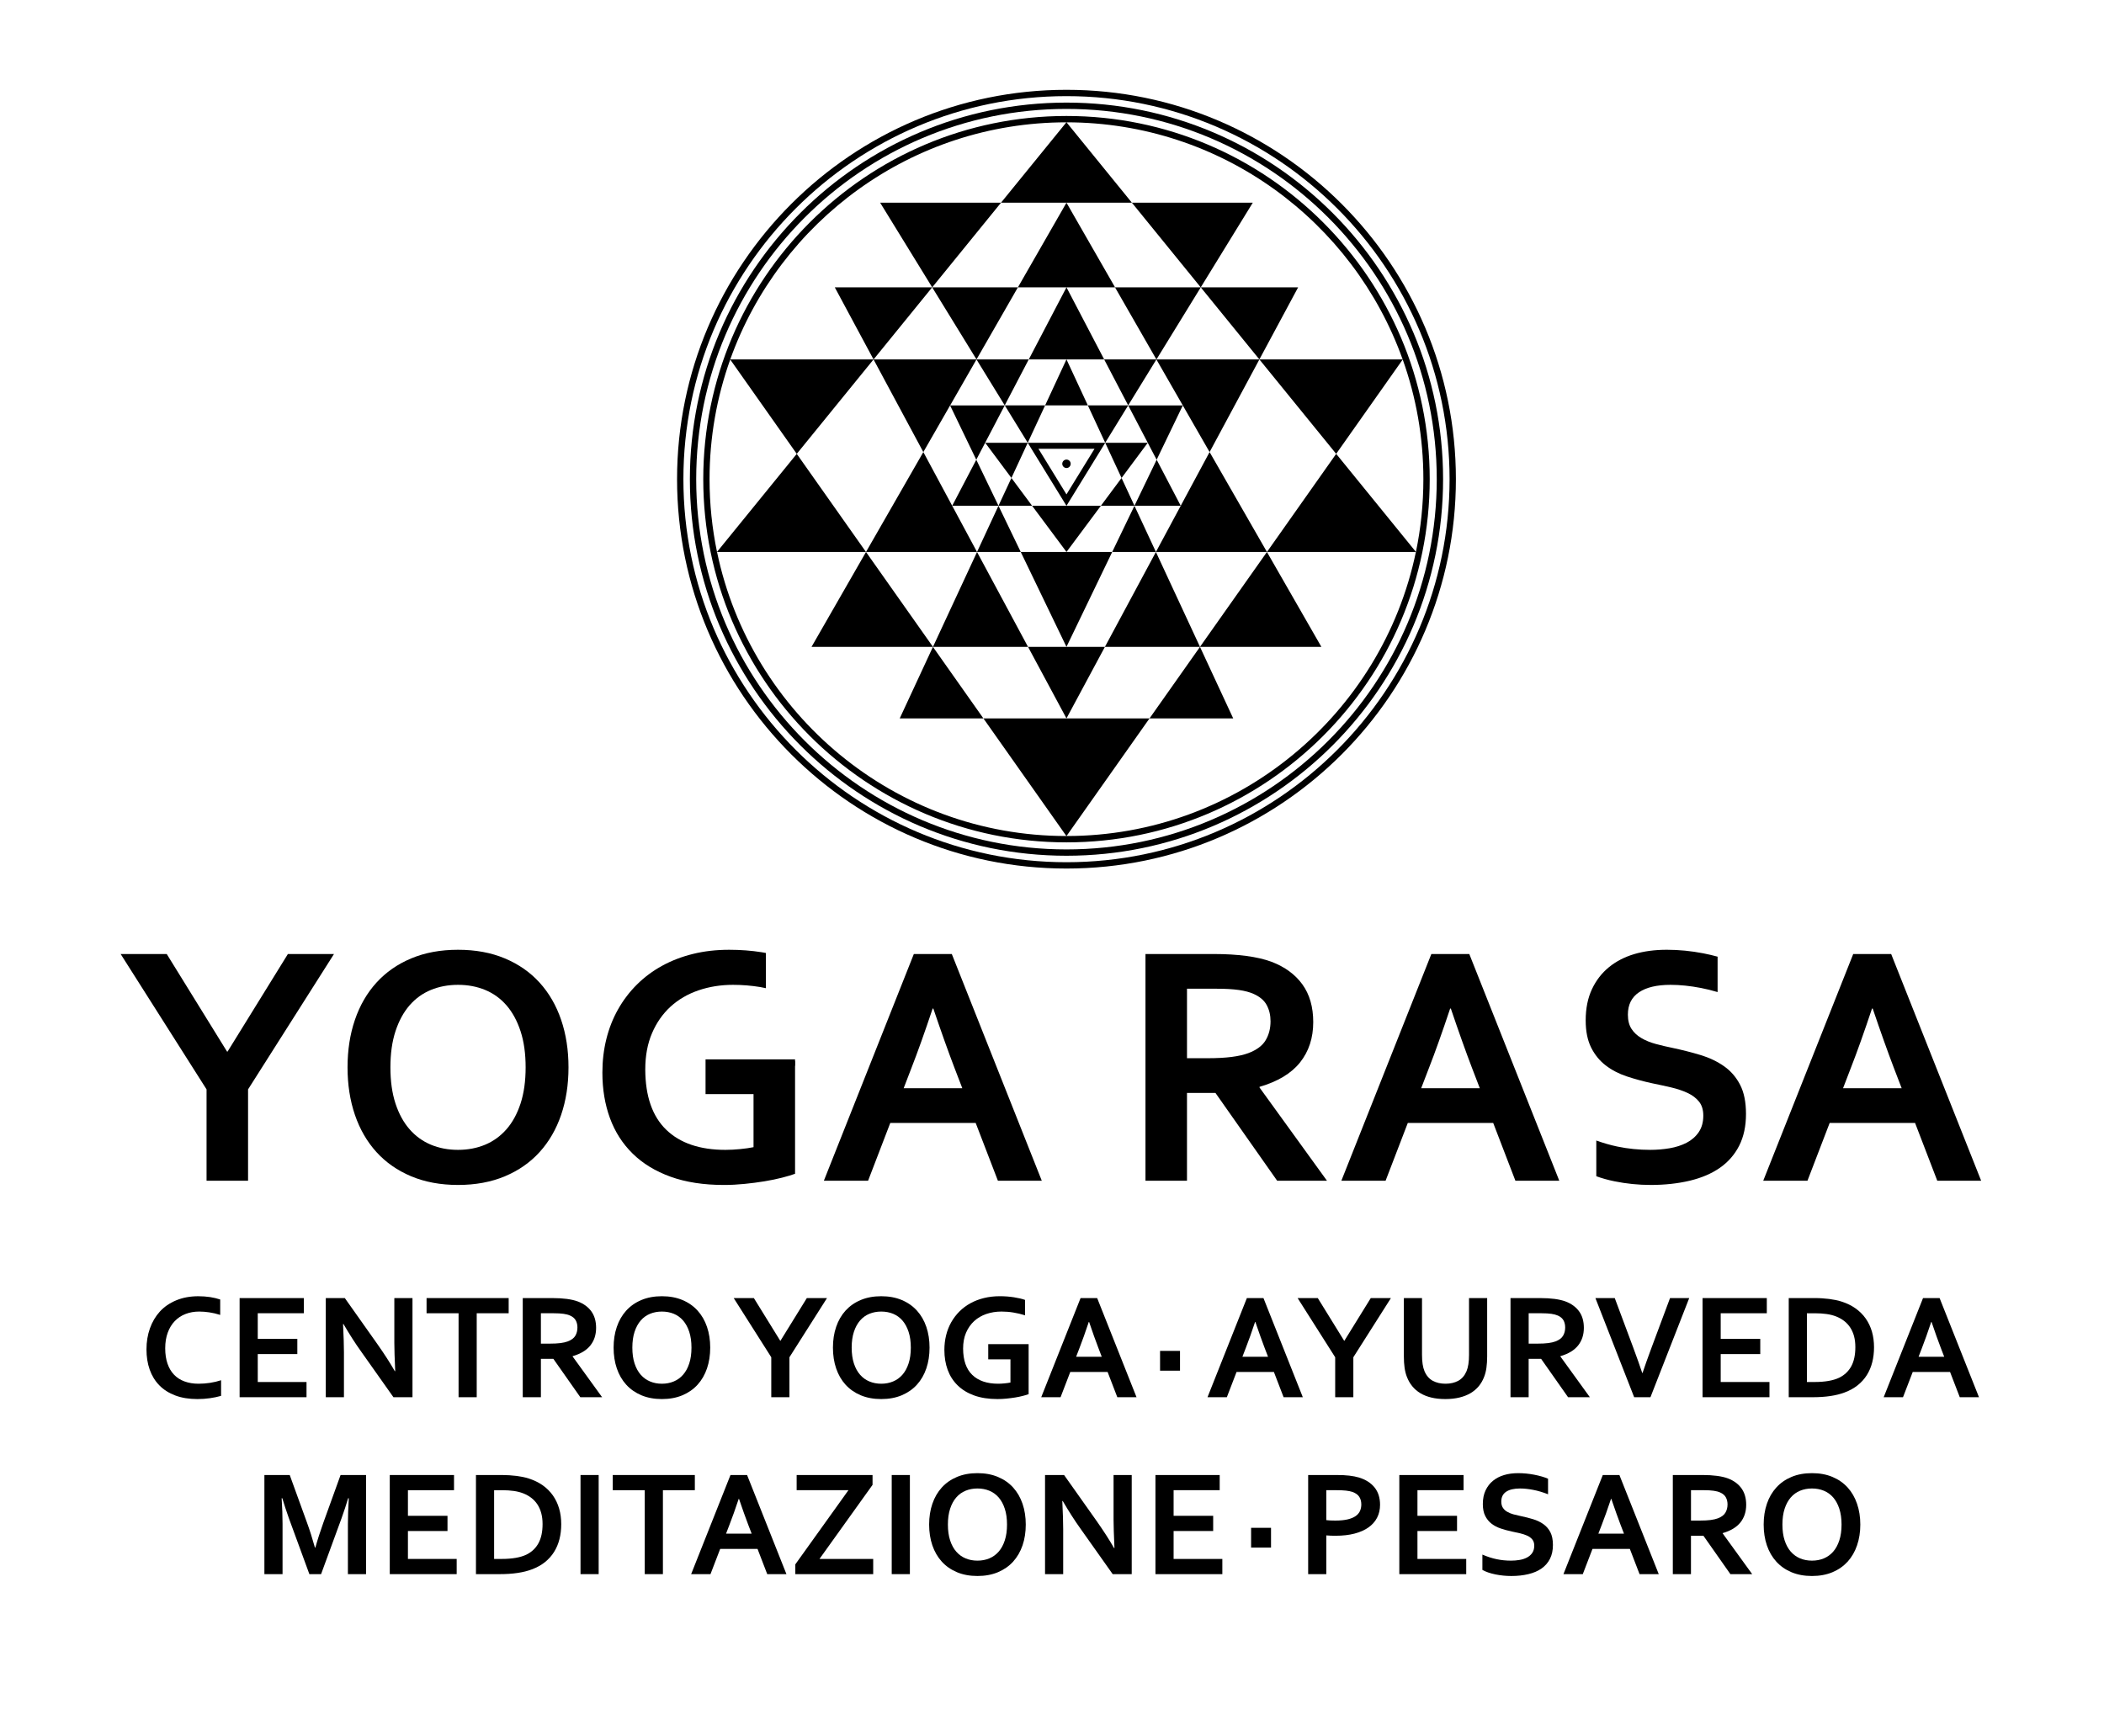 <?xml version="1.0" encoding="utf-8"?>
<!-- Generator: Adobe Illustrator 17.0.0, SVG Export Plug-In . SVG Version: 6.00 Build 0)  -->
<!DOCTYPE svg PUBLIC "-//W3C//DTD SVG 1.1//EN" "http://www.w3.org/Graphics/SVG/1.1/DTD/svg11.dtd">
<svg version="1.1" id="Livello_1" xmlns="http://www.w3.org/2000/svg" xmlns:xlink="http://www.w3.org/1999/xlink" x="0px" y="0px"
	 width="303px" height="250px" viewBox="0 0 303 250" enable-background="new 0 0 303 250" xml:space="preserve">
<g>
	<path d="M153.584,16.704c-28.841,0-52.307,23.466-52.307,52.311c0,28.844,23.466,52.311,52.307,52.311
		c28.847,0,52.311-23.467,52.311-52.311S182.43,16.704,153.584,16.704z M174.195,65.111L159.12,93.169h13.692l-7.267,10.301h12.051
		l-4.784-10.301h0.004h17.48l-7.842-13.667l0,0h21.451c-4.854,23.325-25.568,40.909-50.314,40.911l11.953-16.943h-11.962h-11.959
		l11.951,16.943c-24.743-0.004-45.457-17.586-50.311-40.911h21.451l-7.845,13.667h17.485l-4.782,10.301h12.05l-7.268-10.301h13.694
		L132.97,65.111l-8.257,14.39l-9.97-14.133l-11.486,14.125c-0.701-3.385-1.074-6.89-1.074-10.478c0-6.043,1.053-11.843,2.978-17.232
		l9.582,13.586l11.058-13.599l7.169,13.343l3.855-6.72l3.77,7.822l4.094-7.824h-7.859l3.798-6.621l4.065,6.615l3.46-6.617h-7.523
		l5.959-10.38h-12.341l6.381,10.382h-14.825l8.439-10.382l-14.021,0.001l5.579,10.382h-20.637
		c7.102-19.879,26.119-34.147,48.409-34.152l-9.417,11.577h18.852l-9.414-11.577C175.882,17.624,194.9,31.892,202,51.771h-20.636
		l5.579-10.382H172.92l7.493-12.192h-17.406l9.913,12.192h-12.343l5.958,10.38h-7.524l3.46,6.614l4.064-6.612l3.802,6.621h-7.861
		l4.093,7.824l3.769-7.822L174.195,65.111l7.172-13.342l11.057,13.598l9.583-13.586c1.925,5.389,2.975,11.189,2.975,17.232
		c0,3.588-0.37,7.094-1.072,10.478l-11.485-14.125l-9.969,14.133L174.195,65.111z M182.455,79.502l-9.643,13.664l-6.346-13.664
		H182.455z M124.716,79.502h15.988l-6.347,13.667L124.716,79.502z M181.367,51.769h-14.824l6.381-10.382L181.367,51.769z"/>
	<path d="M153.584,14.777c-29.904,0-54.234,24.331-54.234,54.237c0,29.907,24.331,54.239,54.234,54.239
		c29.909,0,54.237-24.331,54.237-54.239C207.821,39.109,183.493,14.777,153.584,14.777z M153.584,122.341
		c-29.401,0-53.323-23.923-53.323-53.327s23.922-53.326,53.323-53.326c29.407,0,53.325,23.923,53.325,53.326
		C206.909,98.418,182.991,122.341,153.584,122.341z"/>
	<path d="M209.665,69.015c0-30.923-25.157-56.081-56.081-56.081c-30.92,0-56.079,25.158-56.079,56.081
		c0,30.924,25.159,56.081,56.079,56.081C184.507,125.096,209.665,99.939,209.665,69.015z M153.584,124.185
		c-30.417,0-55.167-24.749-55.167-55.17s24.751-55.169,55.167-55.169c30.422,0,55.171,24.749,55.171,55.169
		C208.754,99.436,184.005,124.185,153.584,124.185z"/>
	<path d="M143.792,72.845L143.792,72.845L143.792,72.845z"/>
	<polygon points="163.374,72.847 163.376,72.845 163.374,72.845 	"/>
	<polygon points="140.704,79.498 146.999,79.498 143.792,72.845 	"/>
	<polygon points="170.039,72.845 166.572,66.214 163.376,72.845 	"/>
	<polygon points="166.466,79.498 163.374,72.847 160.17,79.498 	"/>
	<polygon points="153.584,93.166 160.17,79.498 146.999,79.498 	"/>
	<polygon points="162.479,58.39 162.474,58.381 162.47,58.39 	"/>
	<polygon points="143.792,72.845 140.597,66.214 137.128,72.845 	"/>
	<polygon points="144.695,58.384 144.691,58.39 144.697,58.39 	"/>
	<polygon points="153.584,103.47 159.12,93.169 148.05,93.169 	"/>
	<polygon points="134.247,41.385 144.159,29.194 126.752,29.194 	"/>
	<polygon points="134.245,41.386 134.249,41.386 134.247,41.385 	"/>
	<polygon points="150.509,58.387 156.662,58.387 153.587,51.767 159.014,51.767 153.587,41.386 160.581,41.386 153.584,29.195 
		146.59,41.386 153.584,41.386 148.155,51.767 153.584,51.767 	"/>
	<polygon points="165.29,63.773 159.162,63.773 161.517,68.842 	"/>
	<polygon points="144.7,58.387 148.008,63.77 150.509,58.387 	"/>
	<polygon points="143.794,72.844 148.632,72.844 145.656,68.841 	"/>
	<polygon points="141.882,63.773 145.656,68.841 148.006,63.773 	"/>
	<polygon points="162.472,58.387 156.662,58.387 159.162,63.77 	"/>
	<polygon points="148.008,63.77 148.006,63.773 148.01,63.773 	"/>
	<polygon points="163.374,72.844 161.517,68.842 158.54,72.844 	"/>
	<path d="M159.162,63.773V63.77V63.773z"/>
	<path d="M159.162,63.779h-11.153l5.573,9.065h-4.949l4.955,6.652l4.952-6.652h-4.952L159.162,63.779z M153.584,71.207l-4.035-6.569
		h8.076L153.584,71.207z"/>
	<path d="M153.587,66.19c-0.335,0-0.609,0.275-0.609,0.61c0,0.333,0.272,0.61,0.609,0.61c0.336,0,0.603-0.274,0.603-0.61
		C154.191,66.466,153.923,66.19,153.587,66.19z"/>
</g>
<g>
	<path d="M28.681,188.903c-0.712,0-1.369,0.119-1.97,0.353c-0.602,0.232-1.117,0.577-1.547,1.025
		c-0.43,0.447-0.766,1.002-1.007,1.661c-0.243,0.657-0.364,1.409-0.364,2.256c0,0.837,0.112,1.577,0.332,2.211
		c0.22,0.639,0.536,1.17,0.948,1.596c0.412,0.429,0.917,0.751,1.511,0.965c0.594,0.219,1.269,0.328,2.022,0.328
		c0.541,0,1.092-0.044,1.654-0.128c0.562-0.088,1.088-0.212,1.579-0.376v2.251c-0.498,0.144-1.035,0.257-1.61,0.337
		c-0.577,0.082-1.173,0.125-1.794,0.125c-1.209,0-2.272-0.172-3.19-0.518c-0.917-0.344-1.685-0.832-2.3-1.462
		c-0.616-0.629-1.077-1.383-1.387-2.262c-0.31-0.88-0.463-1.848-0.463-2.908c0-1.089,0.165-2.097,0.496-3.03
		c0.331-0.932,0.807-1.738,1.429-2.422c0.623-0.683,1.402-1.219,2.338-1.611c0.936-0.393,1.994-0.593,3.175-0.598
		c0.604,0,1.178,0.041,1.717,0.121c0.542,0.085,1.028,0.201,1.462,0.349v2.22c-0.569-0.178-1.099-0.304-1.59-0.372
		C29.629,188.941,29.149,188.903,28.681,188.903z"/>
	<path d="M37.121,199.05h7.021v2.191h-9.635v-14.279h9.251v2.185H37.12v3.693h5.699v2.189H37.12L37.121,199.05L37.121,199.05z"/>
	<path d="M54.354,193.598c1.025,1.458,1.858,2.756,2.498,3.884h0.064c-0.085-1.857-0.127-3.207-0.127-4.055v-6.465h2.614v14.279
		h-2.742l-4.652-6.577c-0.818-1.137-1.666-2.458-2.541-3.96h-0.064c0.085,1.752,0.128,3.106,0.128,4.069v6.468h-2.615v-14.279h2.742
		L54.354,193.598z"/>
	<path d="M68.653,201.241H66.04v-12.094h-4.61v-2.185h11.824v2.185h-4.601V201.241z"/>
	<path d="M85.846,191.25c0,0.998-0.275,1.842-0.827,2.536s-1.402,1.209-2.556,1.544v0.04l4.247,5.87h-3.137l-3.884-5.528h-1.793
		v5.53h-2.614v-14.279h4.343c0.718,0,1.387,0.04,2.007,0.12c0.618,0.084,1.148,0.205,1.589,0.37c0.839,0.32,1.486,0.794,1.941,1.424
		C85.618,189.506,85.846,190.299,85.846,191.25z M79.187,193.523c0.597,0,1.105-0.025,1.521-0.078s0.765-0.134,1.051-0.24
		c0.526-0.2,0.892-0.472,1.094-0.817s0.303-0.741,0.303-1.19c0-0.383-0.079-0.723-0.24-1.019c-0.161-0.294-0.432-0.53-0.817-0.699
		c-0.25-0.113-0.562-0.196-0.939-0.25s-0.843-0.081-1.398-0.081h-1.867v4.375h1.292L79.187,193.523L79.187,193.523z"/>
	<path d="M102.279,194.1c0,1.087-0.155,2.085-0.464,2.994c-0.31,0.905-0.761,1.688-1.355,2.342
		c-0.594,0.655-1.323,1.162-2.187,1.526c-0.864,0.361-1.847,0.545-2.952,0.545c-1.101,0-2.085-0.184-2.95-0.545
		c-0.864-0.364-1.593-0.871-2.187-1.526c-0.593-0.654-1.047-1.436-1.355-2.342c-0.309-0.909-0.463-1.907-0.463-2.994
		c0-1.089,0.154-2.088,0.463-2.992c0.309-0.909,0.762-1.686,1.355-2.343c0.594-0.654,1.323-1.164,2.187-1.525
		c0.865-0.364,1.849-0.545,2.95-0.545c1.105,0,2.088,0.181,2.952,0.545c0.864,0.361,1.593,0.871,2.187,1.525
		c0.594,0.657,1.046,1.434,1.355,2.343C102.124,192.012,102.279,193.011,102.279,194.1z M99.58,194.1
		c0-0.867-0.107-1.626-0.321-2.278c-0.213-0.649-0.508-1.194-0.886-1.628c-0.376-0.435-0.826-0.757-1.344-0.97
		c-0.52-0.212-1.088-0.32-1.708-0.32c-0.618,0-1.188,0.108-1.706,0.32c-0.519,0.213-0.968,0.535-1.345,0.97s-0.672,0.98-0.886,1.628
		c-0.213,0.651-0.319,1.411-0.319,2.278c0,0.868,0.106,1.627,0.319,2.276c0.214,0.653,0.509,1.195,0.886,1.623
		c0.377,0.433,0.826,0.756,1.345,0.971c0.519,0.219,1.088,0.328,1.706,0.328c0.62,0,1.188-0.109,1.708-0.328
		c0.519-0.215,0.968-0.538,1.344-0.971c0.378-0.428,0.673-0.97,0.886-1.623C99.473,195.727,99.58,194.968,99.58,194.1z"/>
	<path d="M112.395,193.108l3.798-6.146h2.904l-5.41,8.523v5.753h-2.615v-5.753l-5.41-8.523h2.902l3.798,6.146H112.395z"/>
	<path d="M133.865,194.1c0,1.088-0.154,2.085-0.463,2.994c-0.309,0.905-0.76,1.688-1.355,2.342
		c-0.595,0.655-1.324,1.162-2.186,1.526c-0.865,0.361-1.851,0.545-2.953,0.545s-2.087-0.184-2.952-0.545
		c-0.864-0.364-1.591-0.871-2.188-1.526c-0.593-0.654-1.043-1.436-1.352-2.342c-0.31-0.909-0.463-1.906-0.463-2.994
		c0-1.089,0.154-2.088,0.463-2.992c0.309-0.909,0.76-1.686,1.352-2.342c0.597-0.655,1.324-1.165,2.188-1.526
		c0.864-0.364,1.85-0.545,2.952-0.545s2.088,0.181,2.953,0.545c0.862,0.361,1.59,0.871,2.186,1.526
		c0.595,0.656,1.045,1.433,1.355,2.342C133.71,192.012,133.865,193.011,133.865,194.1z M131.168,194.1
		c0-0.867-0.108-1.626-0.322-2.278c-0.213-0.649-0.509-1.194-0.885-1.628c-0.378-0.433-0.827-0.757-1.344-0.97
		c-0.52-0.212-1.09-0.32-1.708-0.32s-1.19,0.108-1.707,0.32c-0.518,0.213-0.969,0.537-1.344,0.97
		c-0.376,0.435-0.673,0.98-0.886,1.628c-0.213,0.652-0.321,1.411-0.321,2.278c0,0.868,0.108,1.627,0.321,2.276
		c0.213,0.653,0.51,1.195,0.886,1.623c0.375,0.433,0.826,0.757,1.344,0.971c0.518,0.219,1.09,0.328,1.707,0.328
		c0.618,0,1.188-0.109,1.708-0.328c0.518-0.214,0.966-0.538,1.344-0.971c0.376-0.428,0.672-0.97,0.885-1.623
		C131.06,195.727,131.168,194.968,131.168,194.1z"/>
	<path d="M145.517,195.788h-3.199v-2.19h5.816v7.203c-0.215,0.081-0.486,0.161-0.816,0.245c-0.33,0.087-0.701,0.165-1.109,0.232
		c-0.41,0.066-0.832,0.12-1.266,0.164c-0.436,0.044-0.865,0.065-1.291,0.065c-1.282,0-2.4-0.173-3.357-0.518
		c-0.956-0.345-1.753-0.83-2.388-1.458c-0.639-0.625-1.115-1.368-1.432-2.234c-0.315-0.867-0.474-1.822-0.474-2.866
		c0-0.738,0.084-1.443,0.252-2.118c0.165-0.671,0.411-1.294,0.735-1.869c0.324-0.57,0.716-1.087,1.18-1.551
		c0.461-0.46,0.989-0.857,1.583-1.184c0.593-0.325,1.245-0.58,1.955-0.751c0.706-0.175,1.465-0.263,2.276-0.263
		c0.716,0,1.402,0.051,2.05,0.155c0.647,0.102,1.176,0.227,1.59,0.379v2.22c-0.555-0.18-1.113-0.313-1.682-0.405
		c-0.564-0.095-1.137-0.14-1.713-0.14c-0.777,0-1.501,0.116-2.175,0.346c-0.676,0.231-1.261,0.572-1.758,1.025
		c-0.492,0.453-0.883,1.009-1.169,1.671c-0.284,0.661-0.426,1.427-0.426,2.293c0.008,1.685,0.449,2.95,1.324,3.792
		c0.878,0.846,2.117,1.267,3.724,1.267c0.299,0,0.609-0.017,0.93-0.05c0.318-0.029,0.6-0.073,0.84-0.121L145.517,195.788
		L145.517,195.788z"/>
	<path d="M159.507,197.602h-5.375l-1.398,3.638h-2.785l5.666-14.277h2.391l5.668,14.277h-2.767L159.507,197.602z M156.798,190.4
		c-0.5,1.493-0.945,2.741-1.334,3.743l-0.488,1.268h3.688l-0.484-1.268c-0.389-1.013-0.836-2.261-1.336-3.743H156.798z"/>
	<path d="M167.062,194.568h2.873v2.85h-2.873V194.568z"/>
	<path d="M183.455,197.602h-5.377l-1.398,3.638h-2.785l5.668-14.277h2.391l5.666,14.277h-2.766L183.455,197.602z M180.746,190.4
		c-0.5,1.493-0.943,2.741-1.336,3.743l-0.488,1.268h3.689l-0.488-1.268c-0.383-1.013-0.83-2.261-1.336-3.743H180.746z"/>
	<path d="M193.605,193.108l3.801-6.146h2.902l-5.412,8.523v5.753h-2.615v-5.753l-5.41-8.523h2.904l3.797,6.146H193.605z"/>
	<path d="M208.14,201.507c-0.748,0-1.42-0.074-2.016-0.219c-0.598-0.145-1.127-0.355-1.582-0.63
		c-0.455-0.277-0.844-0.609-1.162-1.003c-0.322-0.395-0.576-0.839-0.77-1.339c-0.156-0.4-0.266-0.838-0.336-1.324
		c-0.068-0.483-0.102-1.025-0.102-1.622v-8.407h2.613v8.171c0,1.012,0.121,1.8,0.363,2.37c0.272,0.633,0.666,1.09,1.186,1.373
		c0.52,0.28,1.133,0.421,1.836,0.421s1.316-0.141,1.834-0.421c0.521-0.283,0.916-0.74,1.188-1.373
		c0.242-0.57,0.363-1.358,0.363-2.37v-8.171h2.613v8.407c0,0.597-0.037,1.139-0.103,1.622c-0.066,0.485-0.178,0.923-0.336,1.324
		c-0.191,0.5-0.449,0.945-0.772,1.339c-0.326,0.393-0.719,0.726-1.185,1.003c-0.467,0.274-1.002,0.485-1.608,0.63
		C209.56,201.433,208.886,201.507,208.14,201.507z"/>
	<path d="M228.093,191.25c0,0.998-0.275,1.842-0.826,2.536s-1.402,1.209-2.555,1.544v0.04l4.246,5.87h-3.137l-3.885-5.528h-1.793
		v5.528h-2.613v-14.277h4.342c0.719,0,1.387,0.04,2.006,0.12c0.619,0.084,1.15,0.205,1.59,0.37c0.84,0.32,1.486,0.794,1.943,1.424
		C227.869,189.506,228.093,190.299,228.093,191.25z M221.435,193.523c0.596,0,1.105-0.025,1.521-0.078s0.766-0.134,1.049-0.24
		c0.525-0.2,0.894-0.471,1.094-0.817c0.205-0.345,0.305-0.741,0.305-1.19c0-0.382-0.078-0.723-0.236-1.019
		c-0.164-0.294-0.436-0.53-0.818-0.699c-0.252-0.112-0.564-0.196-0.939-0.25c-0.377-0.054-0.844-0.081-1.398-0.081h-1.867v4.375
		h1.289V193.523z"/>
	<path d="M236.544,197.749c0.262-0.775,0.455-1.329,0.572-1.658c0.115-0.33,0.363-1.01,0.742-2.035l2.646-7.093h2.762l-5.582,14.277
		h-2.346l-5.58-14.277h2.785l2.647,7.093c0.377,1.025,0.623,1.705,0.74,2.035c0.115,0.329,0.309,0.883,0.57,1.658H236.544z"/>
	<path d="M247.802,199.05h7.021v2.189h-9.637v-14.277h9.254v2.185h-6.639v3.693h5.697v2.188h-5.697v4.022L247.802,199.05
		L247.802,199.05z"/>
	<path d="M257.599,201.239v-14.277h3.779c0.334,0,0.674,0.009,1.02,0.032c0.342,0.022,0.682,0.052,1.006,0.093
		c0.328,0.043,0.643,0.095,0.953,0.157c0.305,0.059,0.584,0.132,0.844,0.22c0.76,0.241,1.432,0.568,2.012,0.979
		c0.584,0.412,1.074,0.901,1.469,1.461c0.395,0.564,0.693,1.191,0.898,1.885c0.199,0.691,0.301,1.448,0.301,2.256
		c0,0.771-0.084,1.491-0.256,2.162c-0.17,0.674-0.43,1.286-0.777,1.841c-0.35,0.556-0.787,1.043-1.318,1.467
		c-0.529,0.422-1.158,0.771-1.883,1.04c-0.605,0.23-1.289,0.4-2.061,0.514c-0.768,0.115-1.633,0.171-2.594,0.171h-3.393
		L257.599,201.239L257.599,201.239z M261.291,199.05c1.529,0,2.725-0.208,3.588-0.627c0.76-0.377,1.336-0.926,1.728-1.643
		c0.391-0.721,0.584-1.637,0.584-2.754c0-0.585-0.062-1.109-0.189-1.579c-0.127-0.471-0.316-0.89-0.557-1.255
		c-0.24-0.364-0.535-0.681-0.877-0.944c-0.348-0.263-0.734-0.478-1.17-0.65c-0.408-0.156-0.858-0.272-1.358-0.341
		c-0.496-0.071-1.057-0.108-1.674-0.108h-1.152v9.903h1.077L261.291,199.05L261.291,199.05z"/>
	<path d="M280.83,197.602h-5.375l-1.4,3.638h-2.783l5.666-14.277h2.387l5.67,14.277h-2.766L280.83,197.602z M278.119,190.4
		c-0.498,1.493-0.943,2.741-1.334,3.743l-0.486,1.268h3.688l-0.486-1.268c-0.389-1.013-0.834-2.261-1.336-3.743H278.119z"/>
	<path d="M45.417,222.894c0.313-1.126,0.701-2.332,1.163-3.621l2.466-6.827h3.67v14.276h-2.614v-7.233
		c0-1.062,0.044-2.292,0.128-3.693h-0.096c-0.122,0.403-0.264,0.859-0.428,1.365c-0.164,0.505-0.335,1.003-0.512,1.495l-2.955,8.066
		h-1.686l-2.956-8.066c-0.179-0.492-0.35-0.99-0.512-1.495c-0.164-0.506-0.306-0.962-0.427-1.365h-0.097
		c0.086,1.313,0.129,2.541,0.129,3.682v7.244h-2.614v-14.276h3.648l2.465,6.796c0.414,1.131,0.8,2.349,1.163,3.652H45.417z"/>
	<path d="M58.746,224.533h7.021v2.189h-9.635v-14.276h9.252v2.186h-6.638v3.691h5.699v2.189h-5.699V224.533z"/>
	<path d="M68.543,226.722v-14.276h3.777c0.335,0,0.675,0.011,1.019,0.033c0.347,0.02,0.682,0.051,1.009,0.093
		c0.327,0.043,0.645,0.096,0.949,0.156c0.306,0.06,0.587,0.133,0.843,0.219c0.762,0.241,1.433,0.568,2.017,0.98
		c0.583,0.413,1.072,0.901,1.468,1.461c0.394,0.565,0.693,1.192,0.895,1.884c0.204,0.693,0.304,1.448,0.304,2.257
		c0,0.771-0.084,1.489-0.256,2.161c-0.17,0.675-0.43,1.286-0.779,1.842c-0.348,0.555-0.787,1.043-1.316,1.466
		c-0.531,0.423-1.159,0.771-1.884,1.04c-0.605,0.231-1.292,0.4-2.06,0.513c-0.768,0.116-1.632,0.172-2.593,0.172h-3.393V226.722z
		 M72.236,224.533c1.528,0,2.724-0.209,3.584-0.626c0.762-0.378,1.337-0.925,1.729-1.645c0.391-0.719,0.587-1.637,0.587-2.751
		c0-0.586-0.064-1.111-0.192-1.58c-0.128-0.472-0.312-0.89-0.555-1.257c-0.242-0.363-0.535-0.678-0.88-0.942
		c-0.344-0.265-0.734-0.479-1.167-0.649c-0.406-0.156-0.859-0.272-1.355-0.342c-0.499-0.071-1.057-0.107-1.675-0.107h-1.154v9.901
		h1.078V224.533z"/>
	<path d="M83.601,226.722v-14.276h2.614v14.276H83.601z"/>
	<path d="M95.467,226.722h-2.616v-12.09h-4.608v-2.186h11.822v2.186h-4.598V226.722z"/>
	<path d="M109.092,223.085h-5.376l-1.398,3.638h-2.786l5.666-14.276h2.391l5.667,14.276h-2.765L109.092,223.085z M106.382,215.882
		c-0.498,1.493-0.943,2.741-1.335,3.743l-0.488,1.269h3.69l-0.488-1.269c-0.386-1.014-0.832-2.261-1.335-3.743H106.382z"/>
	<path d="M125.657,212.446v1.416l-7.642,10.671h7.736v2.189h-11.216v-1.408l7.651-10.683h-7.459v-2.185H125.657z"/>
	<path d="M128.418,226.722v-14.276h2.616v14.276H128.418z"/>
	<path d="M147.722,219.583c0,1.088-0.154,2.085-0.463,2.993c-0.311,0.907-0.764,1.688-1.355,2.343
		c-0.594,0.654-1.324,1.162-2.189,1.526c-0.864,0.361-1.845,0.544-2.951,0.544c-1.101,0-2.085-0.183-2.948-0.544
		c-0.864-0.364-1.595-0.872-2.188-1.526c-0.593-0.655-1.046-1.436-1.357-2.343c-0.31-0.908-0.464-1.905-0.464-2.993
		c0-1.089,0.154-2.086,0.464-2.991c0.311-0.91,0.764-1.688,1.357-2.345c0.593-0.653,1.323-1.163,2.188-1.525
		c0.864-0.364,1.847-0.545,2.948-0.545c1.106,0,2.087,0.181,2.951,0.545c0.865,0.362,1.596,0.871,2.189,1.525
		c0.592,0.657,1.045,1.435,1.355,2.345C147.568,217.497,147.722,218.494,147.722,219.583z M145.021,219.583
		c0-0.868-0.104-1.625-0.32-2.279c-0.211-0.65-0.506-1.194-0.885-1.629c-0.377-0.432-0.824-0.755-1.345-0.968
		c-0.518-0.213-1.086-0.321-1.708-0.321c-0.619,0-1.187,0.108-1.704,0.321c-0.522,0.213-0.969,0.536-1.346,0.968
		c-0.378,0.435-0.672,0.979-0.885,1.629c-0.215,0.654-0.319,1.411-0.319,2.279c0,0.867,0.104,1.626,0.319,2.277
		c0.213,0.653,0.507,1.194,0.885,1.624c0.377,0.43,0.824,0.753,1.346,0.971c0.517,0.217,1.085,0.324,1.704,0.324
		c0.622,0,1.189-0.107,1.708-0.324c0.521-0.217,0.968-0.541,1.345-0.971c0.379-0.429,0.674-0.97,0.885-1.624
		C144.917,221.21,145.021,220.45,145.021,219.583z"/>
	<path d="M157.935,219.08c1.023,1.461,1.857,2.756,2.498,3.885h0.062c-0.084-1.858-0.129-3.207-0.129-4.053v-6.466h2.615v14.276
		h-2.742l-4.654-6.574c-0.814-1.137-1.662-2.458-2.539-3.96h-0.062c0.086,1.752,0.127,3.106,0.127,4.067v6.467h-2.613v-14.276h2.742
		L157.935,219.08z"/>
	<path d="M169.013,224.533h7.018v2.189h-9.633v-14.276h9.252v2.186h-6.637v3.691h5.699v2.189h-5.699L169.013,224.533
		L169.013,224.533z"/>
	<path d="M180.173,220.051h2.869v2.85h-2.869V220.051z"/>
	<path d="M192.339,221.194c-0.233,0-0.467-0.003-0.691-0.011c-0.229-0.006-0.443-0.021-0.645-0.041v5.581h-2.613v-14.277h4.121
		c0.689,0,1.295,0.029,1.807,0.089c0.518,0.061,0.978,0.152,1.385,0.27c0.975,0.301,1.723,0.779,2.25,1.432
		c0.525,0.656,0.791,1.489,0.791,2.496c0,0.691-0.143,1.312-0.428,1.863s-0.703,1.019-1.248,1.404
		c-0.547,0.383-1.215,0.679-2.004,0.885C194.271,221.091,193.363,221.194,192.339,221.194z M191.003,218.945
		c0.152,0.021,0.344,0.037,0.576,0.048c0.23,0.012,0.469,0.015,0.719,0.015c0.703,0,1.293-0.058,1.772-0.17
		c0.475-0.113,0.859-0.272,1.152-0.475c0.291-0.203,0.5-0.447,0.631-0.736c0.127-0.288,0.191-0.604,0.191-0.946
		c0-0.418-0.096-0.782-0.289-1.085c-0.191-0.31-0.525-0.545-1.002-0.719c-0.25-0.083-0.56-0.145-0.926-0.186
		c-0.365-0.038-0.814-0.058-1.35-0.058h-1.475v4.312H191.003z"/>
	<path d="M204.13,224.533h7.023v2.189h-9.635v-14.276h9.252v2.186h-6.641v3.691h5.701v2.189h-5.701L204.13,224.533L204.13,224.533z"
		/>
	<path d="M220.949,222.625c0-0.364-0.088-0.656-0.268-0.881c-0.174-0.222-0.416-0.407-0.725-0.55
		c-0.305-0.143-0.648-0.257-1.027-0.348c-0.383-0.088-0.781-0.175-1.203-0.262c-0.555-0.117-1.084-0.264-1.59-0.431
		c-0.504-0.167-0.949-0.399-1.332-0.692c-0.385-0.297-0.689-0.671-0.918-1.126c-0.229-0.456-0.342-1.025-0.342-1.708
		c0-0.754,0.131-1.411,0.395-1.97c0.264-0.556,0.619-1.017,1.072-1.384c0.451-0.367,0.982-0.641,1.59-0.821
		c0.607-0.185,1.293-0.274,2.055-0.274s1.525,0.077,2.293,0.225c0.77,0.148,1.432,0.341,1.988,0.577v2.239
		c-0.742-0.29-1.451-0.505-2.133-0.633c-0.678-0.131-1.316-0.199-1.912-0.199c-0.861,0-1.525,0.157-1.992,0.469
		c-0.465,0.314-0.697,0.784-0.697,1.409c0,0.363,0.074,0.664,0.23,0.897c0.15,0.236,0.359,0.43,0.621,0.579
		c0.264,0.155,0.568,0.28,0.908,0.371s0.703,0.177,1.088,0.256c0.605,0.127,1.184,0.274,1.734,0.441
		c0.553,0.168,1.041,0.401,1.469,0.702c0.426,0.297,0.764,0.686,1.014,1.166c0.246,0.479,0.371,1.095,0.371,1.841
		c0,0.769-0.141,1.435-0.426,1.996c-0.283,0.562-0.689,1.026-1.211,1.394c-0.523,0.366-1.158,0.638-1.904,0.815
		c-0.746,0.18-1.565,0.267-2.453,0.267c-0.777,0-1.543-0.078-2.289-0.229c-0.752-0.154-1.379-0.369-1.875-0.648v-2.206
		c0.705,0.303,1.391,0.528,2.06,0.664c0.668,0.142,1.359,0.208,2.07,0.208c0.412,0,0.816-0.032,1.215-0.1
		c0.4-0.065,0.756-0.182,1.072-0.347c0.316-0.164,0.572-0.384,0.764-0.667C220.853,223.384,220.949,223.038,220.949,222.625z"/>
	<path d="M234.716,223.085h-5.379l-1.398,3.638h-2.785l5.666-14.276h2.393l5.666,14.276h-2.764L234.716,223.085z M232.005,215.882
		c-0.5,1.493-0.943,2.741-1.336,3.743l-0.488,1.269h3.691l-0.488-1.269c-0.387-1.014-0.83-2.261-1.336-3.743H232.005z"/>
	<path d="M251.472,216.733c0,0.998-0.277,1.842-0.826,2.536c-0.555,0.695-1.406,1.211-2.561,1.544v0.04l4.25,5.87h-3.137
		l-3.885-5.528h-1.795v5.528h-2.613v-14.277h4.344c0.719,0,1.387,0.04,2.004,0.121c0.619,0.083,1.148,0.202,1.592,0.368
		c0.84,0.32,1.486,0.794,1.941,1.424C251.242,214.991,251.472,215.782,251.472,216.733z M244.812,219.007
		c0.598,0,1.104-0.026,1.52-0.079c0.418-0.054,0.768-0.136,1.053-0.24c0.525-0.2,0.889-0.473,1.092-0.817
		c0.203-0.345,0.307-0.742,0.307-1.191c0-0.382-0.082-0.722-0.244-1.019c-0.158-0.294-0.43-0.53-0.814-0.697
		c-0.248-0.115-0.562-0.199-0.938-0.251c-0.379-0.056-0.844-0.081-1.398-0.081h-1.869v4.375H244.812z"/>
	<path d="M267.906,219.583c0,1.088-0.158,2.085-0.469,2.993c-0.309,0.908-0.76,1.688-1.352,2.344
		c-0.598,0.653-1.324,1.162-2.189,1.526c-0.863,0.361-1.85,0.544-2.951,0.544c-1.102,0-2.086-0.183-2.951-0.544
		c-0.863-0.364-1.592-0.872-2.184-1.526c-0.598-0.655-1.049-1.436-1.358-2.344s-0.463-1.905-0.463-2.993
		c0-1.089,0.154-2.086,0.463-2.991c0.309-0.91,0.76-1.688,1.358-2.345c0.592-0.653,1.32-1.163,2.184-1.525
		c0.865-0.364,1.85-0.545,2.951-0.545c1.102,0,2.088,0.181,2.951,0.545c0.865,0.362,1.592,0.871,2.189,1.525
		c0.592,0.657,1.043,1.435,1.352,2.345C267.748,217.497,267.906,218.494,267.906,219.583z M265.205,219.583
		c0-0.868-0.109-1.625-0.322-2.279c-0.213-0.65-0.508-1.194-0.885-1.629c-0.377-0.432-0.824-0.755-1.344-0.968
		c-0.52-0.213-1.088-0.321-1.709-0.321c-0.617,0-1.188,0.108-1.709,0.321c-0.517,0.213-0.965,0.536-1.344,0.968
		c-0.375,0.435-0.672,0.979-0.885,1.629c-0.213,0.654-0.318,1.411-0.318,2.279c0,0.867,0.105,1.626,0.318,2.277
		c0.213,0.653,0.51,1.194,0.885,1.624c0.379,0.43,0.826,0.753,1.344,0.971c0.522,0.217,1.092,0.324,1.709,0.324
		c0.621,0,1.189-0.107,1.709-0.324c0.52-0.217,0.967-0.541,1.344-0.971c0.377-0.429,0.672-0.97,0.885-1.624
		C265.095,221.21,265.205,220.45,265.205,219.583z"/>
</g>
<g>
	<path d="M32.771,151.46l8.689-14.053h6.638l-12.374,19.495v13.157h-5.977v-13.157l-12.372-19.495h6.637l8.687,14.053L32.771,151.46
		L32.771,151.46z"/>
	<path d="M81.87,153.73c0,2.491-0.354,4.77-1.061,6.846c-0.707,2.071-1.741,3.859-3.099,5.356c-1.358,1.498-3.025,2.658-5.002,3.489
		c-1.977,0.828-4.226,1.247-6.747,1.247s-4.771-0.419-6.748-1.247c-1.976-0.831-3.643-1.992-5.002-3.489
		c-1.358-1.497-2.391-3.285-3.099-5.356c-0.708-2.076-1.062-4.355-1.062-6.846c0-2.488,0.354-4.772,1.062-6.843
		c0.708-2.076,1.74-3.86,3.099-5.358c1.358-1.496,3.026-2.661,5.002-3.488c1.978-0.831,4.227-1.246,6.748-1.246
		s4.77,0.415,6.747,1.246c1.978,0.828,3.645,1.992,5.002,3.488c1.358,1.498,2.392,3.282,3.099,5.358
		C81.516,148.958,81.87,151.242,81.87,153.73z M75.697,153.73c0-1.984-0.244-3.721-0.732-5.208
		c-0.489-1.488-1.163-2.729-2.026-3.724c-0.862-0.99-1.888-1.73-3.075-2.219c-1.186-0.488-2.489-0.734-3.904-0.734
		c-1.416,0-2.717,0.246-3.904,0.734c-1.188,0.489-2.213,1.229-3.075,2.219c-0.861,0.995-1.537,2.236-2.026,3.724
		c-0.487,1.488-0.732,3.224-0.732,5.208s0.245,3.722,0.732,5.213c0.489,1.485,1.164,2.72,2.026,3.704s1.887,1.729,3.075,2.225
		c1.188,0.495,2.489,0.742,3.904,0.742c1.415,0,2.717-0.248,3.904-0.742c1.187-0.496,2.213-1.241,3.075-2.225
		c0.863-0.984,1.537-2.219,2.026-3.704C75.453,157.452,75.697,155.714,75.697,153.73z"/>
	<path d="M140.508,161.735h-12.296l-3.197,8.324h-6.369l12.957-32.651h5.468l12.958,32.651h-6.32L140.508,161.735z M134.312,145.263
		c-1.141,3.419-2.16,6.271-3.056,8.566l-1.116,2.903h8.441l-1.116-2.903c-0.886-2.316-1.904-5.17-3.056-8.566H134.312z"/>
	<path d="M189.121,147.214c0,2.278-0.631,4.208-1.891,5.796c-1.26,1.586-3.21,2.763-5.844,3.527v0.095l9.712,13.426h-7.174
		l-8.885-12.645h-4.099v12.645h-5.978v-32.651h9.931c1.646,0,3.174,0.092,4.588,0.277c1.415,0.187,2.627,0.469,3.637,0.843
		c1.918,0.733,3.401,1.819,4.442,3.255C188.6,143.224,189.121,145.034,189.121,147.214z M173.894,152.414
		c1.366,0,2.525-0.062,3.479-0.186c0.949-0.121,1.751-0.304,2.403-0.547c1.204-0.455,2.037-1.079,2.499-1.869
		c0.465-0.787,0.697-1.694,0.697-2.718c0-0.882-0.185-1.655-0.552-2.336c-0.362-0.673-0.986-1.201-1.865-1.596
		c-0.568-0.262-1.284-0.451-2.145-0.575c-0.862-0.121-1.929-0.182-3.199-0.182h-4.27v10.009H173.894z"/>
	<path d="M215.037,161.735H202.74l-3.199,8.324h-6.369l12.959-32.651h5.465l12.959,32.651h-6.32L215.037,161.735z M208.838,145.263
		c-1.142,3.419-2.158,6.271-3.054,8.566l-1.116,2.903h8.439l-1.116-2.903c-0.886-2.316-1.904-5.17-3.054-8.566H208.838z"/>
	<path d="M275.791,161.735h-12.297l-3.198,8.324h-6.37l12.959-32.651h5.465l12.959,32.651h-6.319L275.791,161.735z M269.591,145.263
		c-1.139,3.419-2.157,6.271-3.053,8.566l-1.116,2.903h8.438l-1.115-2.903c-0.884-2.316-1.903-5.17-3.054-8.566H269.591z"/>
	<path d="M101.607,152.582v5.004l6.911,0.001v7.64c-0.553,0.112-1.195,0.206-1.927,0.277c-0.732,0.073-1.439,0.111-2.122,0.111
		c-3.677,0-6.516-0.963-8.518-2.891c-2.001-1.931-3.009-4.823-3.025-8.674c0-1.985,0.324-3.736,0.976-5.247
		c0.649-1.517,1.542-2.787,2.671-3.822c1.132-1.032,2.469-1.811,4.016-2.34c1.545-0.529,3.205-0.795,4.977-0.795
		c1.317,0,2.623,0.107,3.917,0.318c0.273,0.045,0.543,0.112,0.814,0.165v-5.073c-0.201-0.036-0.395-0.073-0.606-0.107
		c-1.481-0.235-3.044-0.353-4.686-0.353c-1.855,0-3.592,0.198-5.21,0.598c-1.619,0.399-3.107,0.971-4.466,1.721
		c-1.358,0.747-2.566,1.654-3.623,2.707c-1.058,1.056-1.956,2.241-2.697,3.551c-0.74,1.311-1.301,2.734-1.684,4.27
		c-0.383,1.54-0.574,3.152-0.574,4.843c0,2.392,0.363,4.576,1.086,6.553c0.724,1.979,1.814,3.684,3.271,5.112
		c1.455,1.432,3.277,2.543,5.465,3.333c2.188,0.788,4.748,1.186,7.675,1.186c0.977,0,1.961-0.05,2.954-0.15
		c0.992-0.097,1.955-0.224,2.891-0.376c0.936-0.156,1.782-0.329,2.539-0.525c0.757-0.195,1.378-0.381,1.867-0.56v-16.475h-12.892
		L101.607,152.582L101.607,152.582z"/>
	<rect x="102.144" y="152.841" width="12.341" height="0.664"/>
	<path d="M248.27,153.561c-0.979-0.684-2.095-1.216-3.356-1.6c-1.263-0.38-2.583-0.718-3.966-1.013
		c-0.879-0.177-1.707-0.374-2.489-0.585c-0.781-0.21-1.473-0.49-2.072-0.844c-0.604-0.348-1.078-0.789-1.429-1.327
		c-0.35-0.536-0.524-1.221-0.524-2.05c0-1.432,0.533-2.506,1.6-3.221c1.061-0.718,2.582-1.075,4.551-1.075
		c1.364,0,2.825,0.153,4.38,0.453c0.778,0.151,1.574,0.348,2.388,0.59v-5.1c-0.647-0.176-1.326-0.34-2.059-0.482
		c-1.759-0.34-3.508-0.512-5.248-0.512c-1.742,0-3.306,0.21-4.695,0.622c-1.391,0.416-2.604,1.04-3.637,1.88
		c-1.032,0.84-1.852,1.896-2.453,3.171c-0.602,1.279-0.904,2.778-0.904,4.503c0,1.561,0.264,2.864,0.784,3.907
		c0.521,1.04,1.22,1.9,2.097,2.572c0.877,0.675,1.893,1.207,3.052,1.587c1.153,0.383,2.365,0.711,3.636,0.987
		c0.958,0.196,1.875,0.396,2.745,0.598c0.871,0.204,1.653,0.469,2.354,0.792c0.699,0.327,1.254,0.747,1.66,1.259
		c0.406,0.511,0.61,1.182,0.61,2.015c0,0.941-0.221,1.733-0.66,2.378c-0.44,0.642-1.02,1.148-1.744,1.524
		c-0.725,0.374-1.541,0.638-2.452,0.794c-0.91,0.154-1.838,0.23-2.781,0.23c-1.627,0-3.205-0.156-4.734-0.475
		c-0.995-0.205-2.009-0.501-3.038-0.869v5.142c0.782,0.287,1.646,0.533,2.611,0.729c1.715,0.35,3.46,0.527,5.233,0.527
		c2.034,0,3.903-0.207,5.611-0.61c1.711-0.41,3.162-1.031,4.357-1.868c1.195-0.836,2.119-1.903,2.77-3.185
		c0.649-1.288,0.975-2.808,0.975-4.564c0-1.71-0.283-3.115-0.854-4.211C250.018,155.133,249.245,154.241,248.27,153.561z"/>
</g>
</svg>

